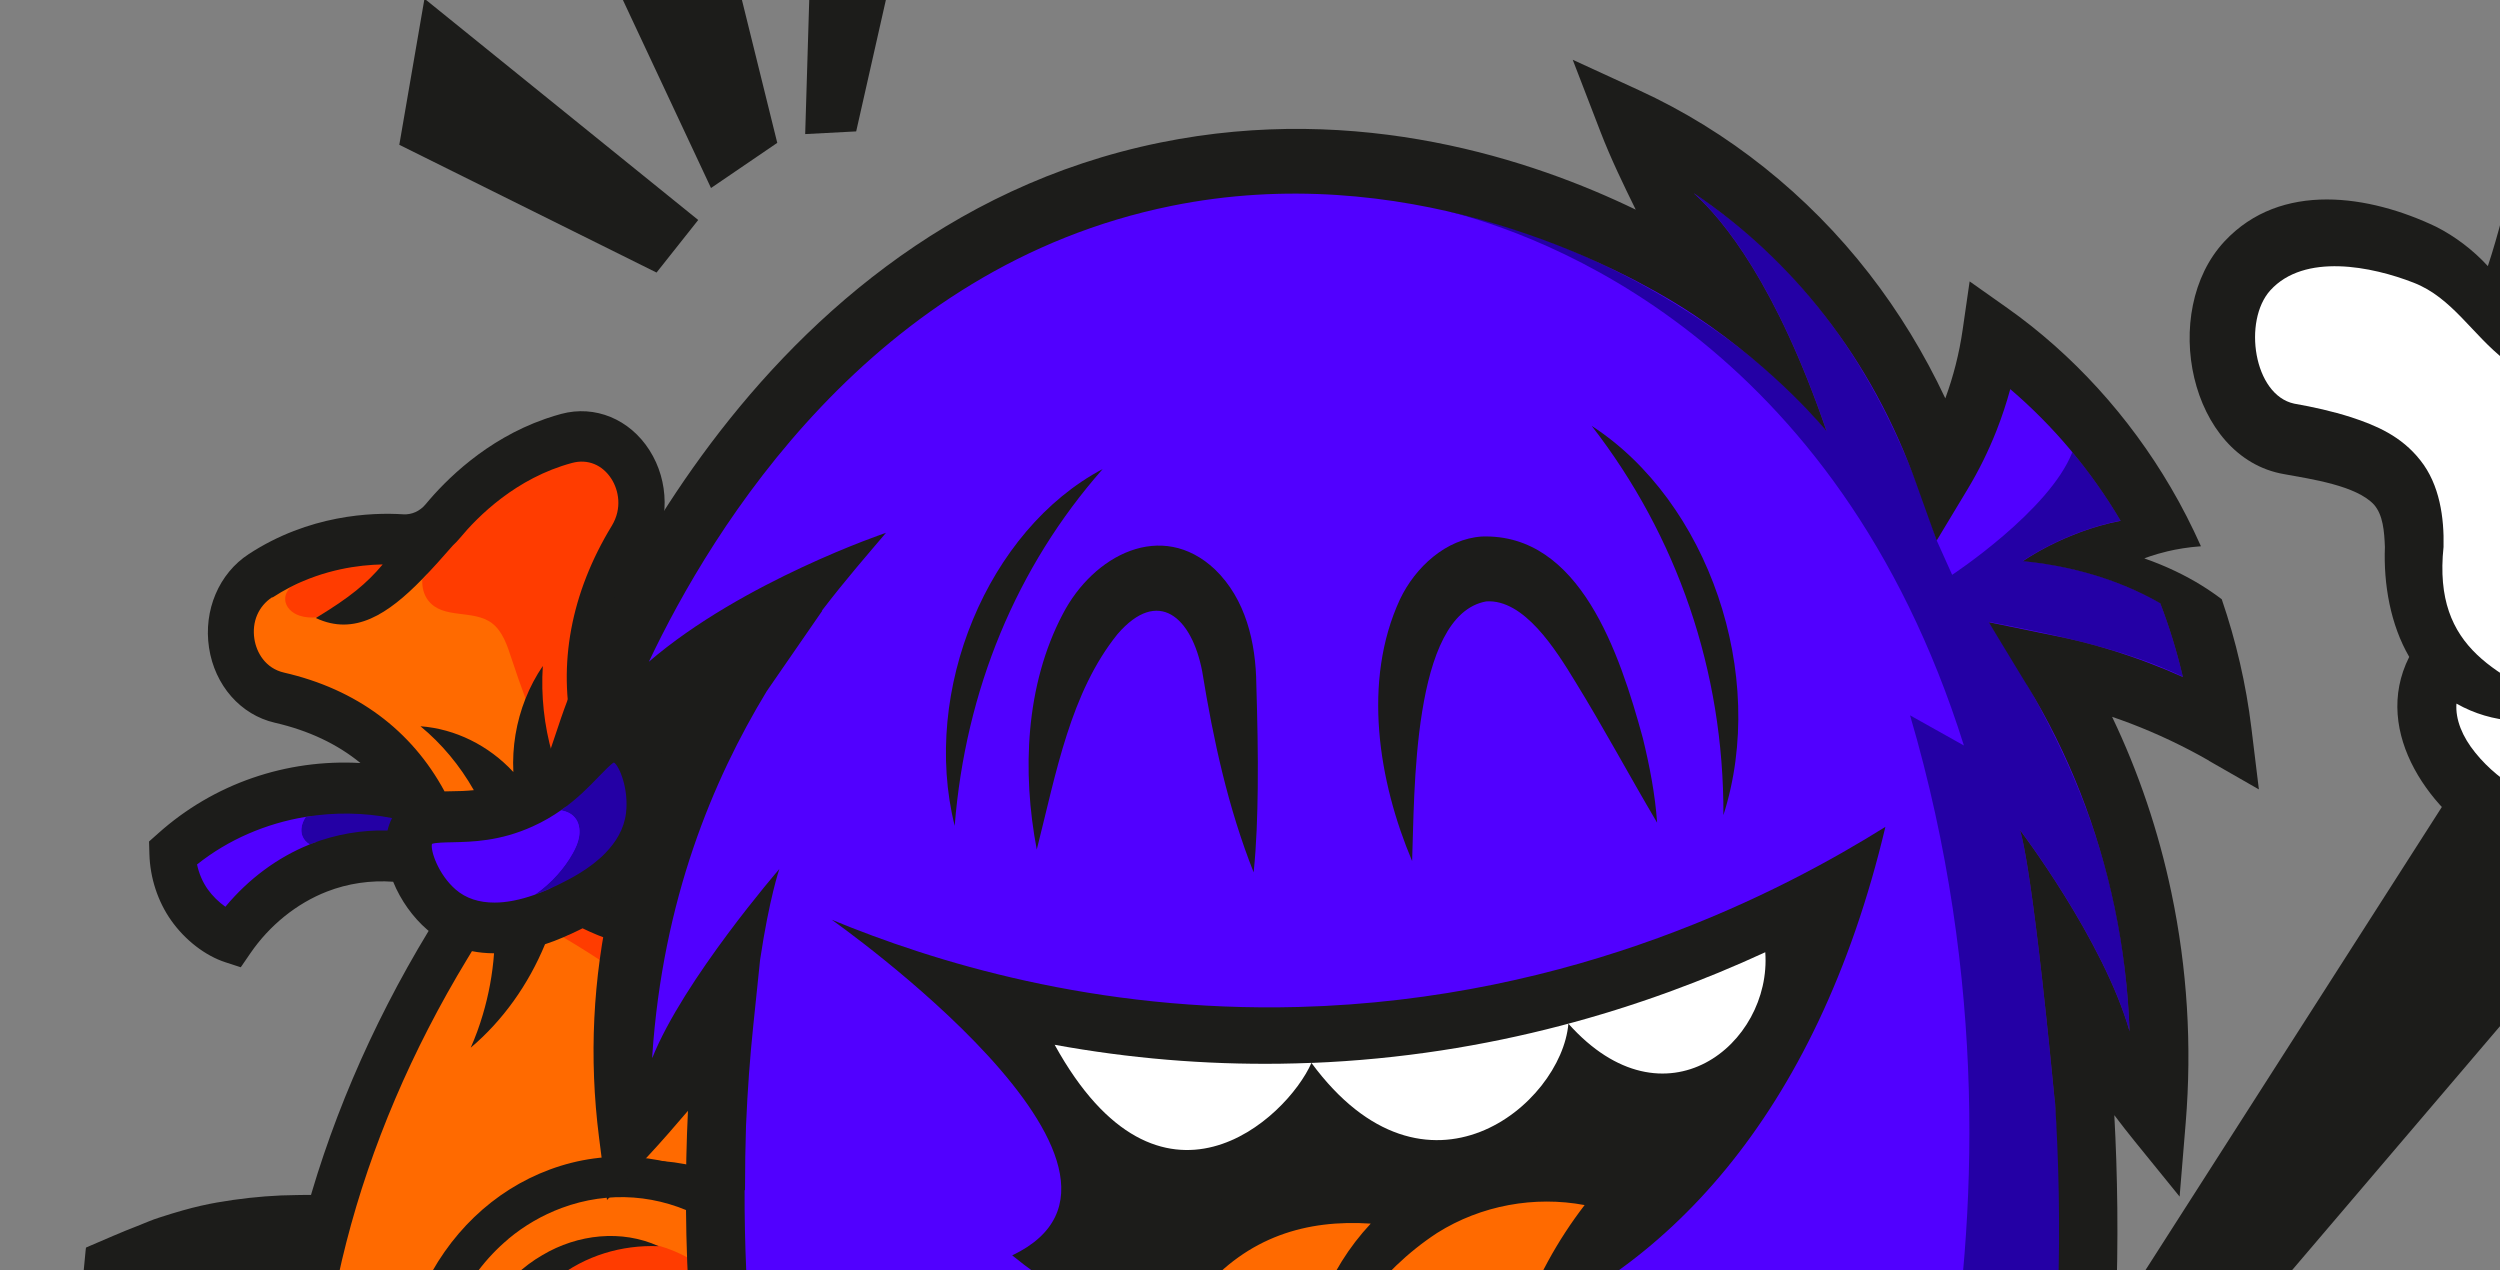 <?xml version="1.0" encoding="utf-8"?>
<svg xmlns="http://www.w3.org/2000/svg" fill="none" height="100%" overflow="visible" preserveAspectRatio="none" style="display: block;" viewBox="0 0 374 190" width="100%">
<rect x="0" y="0" width="374" height="190" fill="#808080" stroke="none"/>
<g clip-path="url(#clip0_0_2242)" id="Frame">
<g id="a">
<g id="b">
<g id="Group">
<path d="M287.031 437.29C280.577 437.981 274.21 437.702 268.106 436.464C257.795 434.343 249.575 428.343 246.121 420.414C243.2 413.704 243.707 405.957 247.599 398C253.545 386.97 265.517 378.647 278.836 376.296C278.906 376.286 278.959 376.238 278.985 376.171C279.011 376.104 279.011 376.027 278.976 375.96C274.884 368.453 278.557 362.991 279.772 361.503C281.932 358.863 285.282 356.943 289.444 355.955C289.523 355.935 289.584 355.868 289.602 355.782C290.511 350.32 293.038 345.242 296.703 341.46C300.21 337.745 305.369 335.46 312.479 334.491C312.741 334.452 313.004 334.423 313.266 334.395C320.586 333.607 327.608 335.172 333.039 338.781C334.543 339.713 336.021 341.095 336.887 342.391C341.871 349.955 343.481 359.65 344.39 368.127C345.527 381.153 344.119 392.864 340.21 402.934C337.892 408.828 334.578 414.107 330.616 418.187C317.263 428.929 301.775 435.715 287.039 437.299L287.031 437.29Z" fill="#5100FF" id="Vector"/>
<path d="M280.795 362.684C288.439 361.82 296.309 363.5 303.096 367.445C307.792 370.181 312.243 374.452 313.249 380.183C314.01 384.503 312.68 388.938 310.914 392.893C305.562 404.873 295.855 414.434 284.416 418.974C291.508 419.905 298.513 417.093 305.186 414.328C310.573 412.101 316.047 409.816 320.604 405.938C326.996 400.495 331.063 392.259 333.214 383.697C335.366 375.134 335.768 366.168 335.987 357.289C336.057 354.323 336.083 351.232 334.902 348.554C333.547 345.501 330.809 343.466 327.976 342.093C321.706 339.05 314.412 338.637 307.888 340.941C301.364 343.245 295.662 348.256 292.182 354.736" fill="#2400A5" id="Vector_2"/>
<path d="M290.249 379.051C281.915 379.78 273.196 380.644 266.156 385.597C264.783 386.567 263.462 387.719 262.684 389.293C261.906 390.867 261.774 392.931 262.728 394.381C263.803 396.032 265.85 396.435 267.686 396.656C280.218 398.153 293.091 396.982 304.993 392.432C306.646 391.798 308.317 391.078 309.576 389.754C310.835 388.429 311.596 386.356 311.01 384.551C310.617 383.351 309.698 382.429 308.658 381.863C307.617 381.297 306.463 381.047 305.326 380.836C300.42 379.943 295.409 379.78 290.468 380.337" fill="white" id="Vector_3"/>
<path d="M325.754 411.333C309.777 424.081 289.261 432.106 269.566 428.381C262.78 427.028 254.918 423.207 252.269 416.19C255.898 420.433 261.232 422.919 266.252 424.081C282.028 427.575 298.434 423.015 312.698 416.209C315.277 414.904 317.805 413.704 320.271 412.101C323.594 409.797 326.358 406.572 328.474 403.145C333.677 394.745 336.799 381.518 336.686 368.942C338.164 384.436 334.709 401.734 325.754 411.333V411.333Z" fill="#E1E1E1" id="Vector_4"/>
<path d="M333.144 338.599C326.961 334.491 319.326 333.377 312.453 334.27C306.751 335.057 300.795 336.814 296.563 341.306C292.802 345.175 290.31 350.272 289.401 355.753C285.255 356.742 281.845 358.662 279.623 361.369C278.215 363.087 274.691 368.549 278.801 376.094C265.99 378.35 253.729 386.212 247.424 397.913C237.769 417.669 250.135 432.999 268.08 436.694C290.223 441.196 313.047 432.595 330.765 418.35C334.963 414.03 338.19 408.674 340.411 403.03C344.705 391.971 345.632 379.886 344.609 368.107C343.647 359.218 342.02 349.792 337.062 342.266C336.126 340.874 334.596 339.492 333.153 338.599H333.144ZM264.87 392.154C265.203 391.405 265.684 390.656 266.243 389.917C276.703 387.364 287.896 387.939 298.093 391.558C286.042 395.955 270.03 396.771 264.8 392.998C264.687 392.854 264.757 393.027 264.704 392.998C264.66 392.97 264.678 392.624 264.879 392.154H264.87ZM276.178 383.985C278.145 383.322 280.131 382.785 282.133 382.343C291.185 381.23 300.568 382.247 308.99 385.348C307.529 386.74 305.684 388.007 303.576 389.13L303.62 389.015C295.015 385.165 285.526 383.476 276.169 383.975L276.178 383.985ZM258.373 394.851C258.845 396.992 260.209 398.931 262.579 400.265C271.665 404.978 286.095 402.617 295.513 399.775C304.757 396.761 318.574 390.311 317.394 377.371L317.315 376.276L316.528 375.576C311.867 371.611 306.611 368.693 300.822 367.253C299.361 366.907 297.805 366.619 296.3 366.562C292.444 366.264 287.765 368.818 287.87 373.829C287.87 374.414 287.923 374.961 288.01 375.48C287.512 375.46 287.004 375.441 286.506 375.441C284.11 372.696 282.072 369.048 284.451 366.139C289.007 360.572 303.76 357.337 319.493 371.649L322.816 374.673L324.539 370.325C329.069 358.854 325.597 352.163 323.122 349.197C317.77 342.775 311.377 343.696 304.626 346.163C302.431 346.97 300.577 348.093 299.081 349.465C299.729 348.544 300.446 347.709 301.233 346.96C304.503 343.715 308.981 342.765 313.222 342.247C319.248 341.69 325.291 342.727 330.135 346.48C330.389 346.73 330.616 347.008 330.835 347.286C331.727 352.412 331.771 357.606 331.675 362.837C331.185 377.697 328.5 398.23 315.863 406.255C303.576 413.099 289.846 417.956 276.029 417.966C267.651 417.86 255.373 415.71 253.738 404.997C253.607 403.836 253.615 402.607 253.755 401.369C254.953 398.988 256.536 396.819 258.373 394.861V394.851ZM325.754 411.343C309.777 424.09 289.261 432.115 269.566 428.391C262.78 427.037 254.918 423.217 252.269 416.2C255.898 420.443 261.232 422.929 266.252 424.09C282.028 427.585 298.434 423.025 312.698 416.219C315.277 414.914 317.805 413.714 320.271 412.111C323.594 409.807 326.358 406.581 328.474 403.154C333.677 394.755 336.799 381.527 336.686 368.952C338.164 384.445 334.709 401.743 325.754 411.343V411.343Z" fill="#1C1C1A" id="Vector_5"/>
</g>
<path d="M256.055 315.945L260.209 323.653L264.809 331.899L267.091 336.036L268.228 338.109L268.508 338.628L268.683 338.897L269.015 339.405C269.453 340.068 269.872 340.682 270.266 341.239C270.292 341.344 270.432 341.277 270.519 341.287H270.808L271.376 341.258C271.744 341.239 272.102 341.239 272.461 341.152L273.484 340.941C273.554 340.874 274.035 340.941 274.376 340.951L275.469 341.018L279.85 341.316C291.534 342.151 303.191 343.197 314.769 344.819C316.606 345.117 318.451 345.405 320.287 345.731C325.937 352.086 325.701 356.646 323.969 360.265C322.246 363.816 319.028 366.331 319.028 366.331C316.684 366.063 314.341 365.755 312.006 365.439C300.436 363.749 288.928 361.58 277.445 359.238L273.143 358.345L270.729 357.846L267.004 357.126C265.762 356.905 264.573 356.607 263.383 356.319L261.608 355.897L260.725 355.686L260.288 355.58C260.218 355.551 260.13 355.571 260.078 355.503L259.99 355.263L257.104 347.728L256.396 345.875L256.046 344.963L255.845 344.407L255.049 342.16L253.475 337.668L250.388 328.645L247.844 321.253C247.844 321.253 248.255 319.698 249.479 318.268C250.703 316.828 252.723 315.522 256.064 315.925L256.055 315.945Z" fill="#1C1C1A" id="Vector_6"/>
</g>
</g>
<g id="c">
<g id="d">
<g id="Group_2">
<path d="M195.627 322.021C196.003 324.93 196.431 327.857 196.868 330.776C200.62 347.949 205.133 364.853 210.336 381.258C210.826 383.178 211.29 385.108 211.797 387.027C207.52 394.918 201.74 396.742 196.991 396.387C192.242 396.051 188.534 393.565 188.534 393.565C188.184 390.925 187.913 388.285 187.616 385.645C186.374 367.56 185.963 349.59 186.33 331.649C186.278 328.981 186.252 326.302 186.252 323.615C186.252 323.615 187.117 322.309 188.735 321.474C190.344 320.61 192.688 320.312 195.609 322.031L195.627 322.021Z" fill="#1C1C1A" id="Vector_7"/>
<g id="Group_3">
<path d="M135.005 449.461C127.362 449.461 120.217 448.338 113.754 446.121C105.385 443.251 98.765 436.809 96.019 428.88C93.632 421.969 94.34 414.51 97.995 407.858L98.074 407.714C105.647 394.093 124.651 383.082 145.368 380.308C145.438 380.308 145.508 380.25 145.534 380.174C145.569 380.097 145.56 380.01 145.525 379.943C143.654 376.574 143.129 373.291 143.969 370.19C145.307 365.227 150.02 361.714 156.912 360.553C158.564 360.274 160.313 360.13 162.106 360.13C173.335 360.13 189.059 365.794 199.509 381.7C199.544 381.757 199.605 381.796 199.667 381.796C200.83 381.911 202.579 382.045 204.293 382.045C205.255 382.045 206.086 382.007 206.768 381.921C206.986 381.892 207.214 381.882 207.432 381.882C209.54 381.882 211.473 383.149 212.478 385.175C213.222 386.672 215.049 390.733 216.029 395.993C216.72 399.699 216.798 403.471 216.274 407.224L216.125 408.271L215.487 409.058C206.523 420.222 186.89 439.977 156.186 446.918C148.761 448.597 141.625 449.442 134.979 449.452L135.005 449.461Z" fill="#5100FF" id="Vector_8"/>
<path d="M158.931 380.183C164.703 379.674 170.746 379.953 175.914 382.823C181.082 385.684 185.157 391.645 184.703 397.99C184.44 401.724 182.665 405.18 180.33 407.916C177.995 410.651 175.127 412.754 172.25 414.75C160.173 423.14 146.907 430.416 132.644 431.463C154.515 432.653 176.684 425.636 194.62 411.832C199.237 408.28 203.566 404.306 207.886 400.332C210.387 398.038 213.142 394.976 212.468 391.482C212.092 389.542 210.684 388.007 209.101 387.037C207.518 386.068 205.761 385.54 204.073 384.82C199.071 382.689 194.821 378.916 190.431 375.528C185.262 371.544 179.718 368.002 173.666 365.995C170.614 364.987 167.361 364.373 164.231 365.055C161.1 365.727 158.1 367.877 156.885 371.112C155.66 374.347 156.675 378.619 159.5 380.25" fill="#2400A5" id="Vector_9"/>
<path d="M150.318 367.301C156.369 365.535 163.007 365.88 168.665 368.827C174.323 371.774 178.88 377.428 180.331 384.109C177.594 382.381 174.393 381.661 171.228 381.681C168.071 381.69 164.94 382.41 161.914 383.389C159.037 384.32 155.897 385.492 153.142 384.205C151.411 383.399 150.117 381.69 149.391 379.78C148.665 377.87 148.464 375.768 148.464 373.704" fill="#5100FF" id="Vector_10"/>
<path d="M160.996 384.388C147.764 385.76 134.104 387.277 122.499 394.39C120.768 395.446 119.054 396.675 117.934 398.46C116.815 400.246 116.404 402.722 117.392 404.604C118.608 406.908 121.327 407.522 123.724 407.925C134.568 409.711 145.867 411.458 156.317 407.829C164.887 404.853 172.093 398.518 178.967 392.163C179.649 391.539 180.384 390.781 180.41 389.811C180.445 388.381 179.011 387.527 177.787 387.047C170.449 384.196 162.631 382.842 154.857 383.082" fill="white" id="Vector_11"/>
<path d="M209.724 405.017C201.013 415.605 182.841 433.315 154.848 439.651C140.165 442.972 126.653 442.751 115.774 439.027C110.79 437.318 106.653 434.045 104.117 429.927C110.396 434.112 118.407 435.6 125.412 436.435C156.536 439.881 188.088 426.135 209.837 401.82C209.864 402.885 209.837 403.951 209.724 405.017V405.017Z" fill="#E1E1E1" id="Vector_12"/>
<path d="M212.679 385.069C211.516 382.708 209.19 381.383 206.75 381.69C204.678 381.949 201.669 381.767 199.693 381.575C188.132 363.989 169.566 358.191 156.877 360.322C149.898 361.493 145.123 365.064 143.759 370.123C143.103 372.542 143.059 375.959 145.342 380.068C124.834 382.813 105.577 393.757 97.89 407.589L97.812 407.733C94.112 414.453 93.404 421.988 95.818 428.967C98.581 436.963 105.263 443.462 113.684 446.351C120.199 448.588 127.327 449.701 135.005 449.701C141.686 449.701 148.779 448.857 156.256 447.167C187.021 440.208 206.689 420.414 215.67 409.231L216.344 408.386L216.501 407.272C217.035 403.49 216.947 399.689 216.256 395.955C215.268 390.656 213.432 386.576 212.688 385.069H212.679ZM127.86 392.653V392.681C127.86 392.681 127.799 392.681 127.764 392.681C127.799 392.672 127.825 392.653 127.86 392.643V392.653ZM120.051 400.793C120.252 399.871 120.645 399.027 121.135 398.22C132.652 396.3 144.765 397.884 155.565 402.694C148.455 404.757 141.057 405.698 133.851 405.612C130.51 405.506 127.16 405.026 124.275 404.076C122.508 403.413 120.986 402.78 120.164 401.503C120.077 401.34 120.016 401.196 120.051 400.793V400.793ZM161.844 400.543C152.25 395.312 141.415 392.605 130.632 392.624C143.155 390.272 156.78 392.067 168.368 397.51C166.251 398.643 164.074 399.66 161.844 400.543ZM173.16 394.649C165.989 390.781 157.952 388.304 149.74 387.325C150.694 387.248 151.656 387.181 152.609 387.143L160.567 386.826C166.557 387.047 172.495 388.122 178.04 390.57C178.162 390.627 178.285 390.685 178.407 390.742C176.728 392.153 174.979 393.459 173.16 394.659V394.649ZM103.793 411.726L103.881 411.573C105.962 407.82 109.172 404.287 113.151 401.129C112.967 405.401 115.634 409.461 122.01 411.794C141.835 417.956 171.07 408.933 185.001 392.221L187.301 389.782L187.004 389.562C176.466 373.08 155.294 372.101 154.734 380.356C151.551 377.227 149.95 374.212 150.466 372.302C151 370.305 153.938 368.587 157.935 367.915C159.107 367.714 160.418 367.608 161.835 367.608C171.402 367.608 185.744 372.494 194.831 387.344L195.723 388.803L197.305 389.015C197.542 389.043 202.78 389.744 206.846 389.389C207.546 390.925 208.167 392.691 208.674 394.467C201.923 401.782 194.376 408.213 186.19 413.445C168.21 425.05 146.89 430.541 126.111 428.314C118.573 427.335 106.155 425.386 101.546 418.379C101.843 416.123 102.587 413.886 103.785 411.707L103.793 411.726ZM209.724 405.017C201.013 415.605 182.841 433.315 154.848 439.651C140.165 442.972 126.653 442.751 115.774 439.027C110.79 437.318 106.653 434.045 104.117 429.927C110.396 434.112 118.407 435.6 125.411 436.435C156.535 439.881 188.088 426.135 209.837 401.82C209.863 402.885 209.837 403.951 209.724 405.017V405.017Z" fill="#1C1C1A" id="Vector_13"/>
</g>
</g>
</g>
</g>
<g id="e">
<g id="f">
<g id="Group_4">
<path d="M303.402 217.523L309.226 208.346L373.687 107.621L377.692 101.314C398.707 97.609 401.846 120.877 401.846 120.877L395.786 127.952L319.344 217.648L313.188 224.838C313.188 224.838 306.052 226.201 303.402 217.523V217.523Z" fill="#1C1C1A" id="Vector_14"/>
<g id="Group_5">
<path d="M397.561 131.849C389.323 132.55 379.537 130.458 373.197 126.647C366.726 123.162 361.382 116.826 359.572 110.51C358.356 106.258 358.706 102.178 360.621 98.396C360.656 98.319 360.656 98.223 360.621 98.146C358.05 93.74 356.774 87.961 357.01 81.856C356.905 79.322 356.704 76.932 355.322 75.338C352.856 72.67 347.101 71.643 342.895 70.894L341.706 70.683C335.689 69.636 330.862 64.779 328.798 57.685C326.515 49.833 328.142 41.434 332.934 36.279C336.301 32.669 340.665 30.615 345.903 30.164C351.456 29.694 358.007 31.095 364.356 34.129C367.207 35.578 369.865 37.594 372.034 39.974C372.078 40.023 372.139 40.051 372.209 40.042C372.218 40.042 372.226 40.042 372.235 40.042C372.305 40.023 372.366 39.965 372.392 39.888C375.322 31.009 377.08 21.486 378.768 12.28L379.24 9.727C379.476 8.566 379.703 7.375 379.939 6.166C381.828 -3.558 383.962 -14.578 390.661 -21.701C393.459 -24.59 397.097 -26.424 400.666 -26.721C401.461 -26.789 402.257 -26.779 403.018 -26.693C412.209 -24.734 416.844 -18.36 419.109 -13.359C422.8 -5.209 422.922 5.551 419.406 13.423C418.278 16.591 416.844 19.806 414.911 23.56C414.876 23.637 414.876 23.723 414.911 23.8C414.955 23.877 415.025 23.915 415.104 23.915C417.045 23.857 418.917 24.155 420.666 24.798C427.671 27.188 432.891 33.591 434.99 42.355C435.008 42.422 435.043 42.47 435.095 42.509C440.395 45.6 444.444 51.676 445.948 58.741C447.557 66.315 446.175 73.937 442.056 80.215C439.433 84.064 433.923 90.62 426.534 91.254H426.438C426.341 91.273 426.263 91.34 426.245 91.446C425.677 94.095 424.793 96.639 423.622 99.01C421.733 102.984 418.917 106.354 415.454 108.763C415.366 108.821 415.331 108.945 415.366 109.061C416.494 112.065 416.713 115.387 415.987 118.67C414.019 126.32 407.469 131.005 397.561 131.849Z" fill="white" id="Vector_15"/>
<path d="M377.526 121.818C382.012 122.145 386.63 122.461 390.889 120.877C395.148 119.294 398.987 115.31 399.258 110.385L396.223 111.086C399.905 105.96 401.934 99.433 401.89 92.905C401.847 86.377 399.721 79.888 395.97 74.82C393.976 72.123 392.577 69.041 390.425 66.478C394.518 64.481 397.124 59.557 398.392 55.017C399.686 50.39 399.931 45.513 400.342 40.694C401.261 29.943 403.071 19.269 405.992 8.959C407.067 5.167 408.301 1.385 408.782 -2.55C409.341 -7.091 408.808 -12.178 405.957 -15.749C410.329 -15.577 414.169 -11.929 415.822 -7.484C417.474 -3.04 417.229 2.019 416.101 6.655C414.973 11.292 413.006 15.621 411.248 20.008C410.417 22.081 409.63 24.5 410.548 26.526C411.423 28.455 413.53 29.281 415.48 29.54C417.431 29.799 419.46 29.684 421.279 30.5C425.765 32.525 426.744 38.89 429.525 43.248C432.971 48.652 439.539 51.234 442.136 57.186C443.649 60.651 443.526 64.76 442.503 68.436C441.48 72.113 439.644 75.434 437.772 78.679C435.831 82.039 433.784 85.427 430.942 87.904C428.1 90.371 424.278 91.811 420.78 90.736C421.812 93.855 419.871 97.196 417.675 99.481C415.48 101.765 412.822 103.81 411.825 106.939C410.968 109.646 411.536 112.622 411.195 115.463C410.303 122.893 403.167 127.866 396.346 128.23C389.525 128.605 382.992 125.523 376.739 122.509" fill="#E1E1E1" id="Vector_16"/>
<path d="M398.287 90.688C398.454 93.951 398.165 97.359 397.798 101.208C409.744 88.854 401.663 68.052 386.752 64.242C392.218 72.574 397.938 80.186 398.296 90.697L398.287 90.688Z" fill="#1C1C1A" id="Vector_17"/>
<path d="M390.504 -21.874C382.922 -13.81 381.164 -0.88 379.021 9.679C377.15 19.768 375.375 30.135 372.183 39.811C369.97 37.392 367.259 35.348 364.434 33.917C354.561 29.204 341.251 27.025 332.777 36.116C323.008 46.608 327.547 68.475 341.662 70.923C345.737 71.671 352.506 72.631 355.156 75.501C356.502 77.057 356.686 79.447 356.782 81.837C356.564 87.385 357.613 93.452 360.42 98.271C354.657 109.685 363.988 121.953 373.083 126.848C384.697 133.836 411.588 136.582 416.188 118.718C416.923 115.387 416.704 111.998 415.559 108.965C418.943 106.613 421.829 103.282 423.796 99.125C425.003 96.687 425.878 94.115 426.438 91.504C432.944 90.995 438.418 85.926 442.214 80.359C451.099 66.824 446.132 48.7 435.183 42.297C433.259 34.244 428.335 27.179 420.718 24.568C418.864 23.886 416.967 23.617 415.078 23.675C416.722 20.497 418.287 17.166 419.581 13.519C425.546 0.185 421.689 -22.968 403.018 -26.933C398.479 -27.461 393.739 -25.234 390.486 -21.874H390.504ZM434.982 75.05C432.148 80.061 426 86.003 420.823 81.981C419.66 81.002 418.803 79.812 418.2 78.487C418.628 78.42 419.048 78.333 419.476 78.199C427.277 75.847 431.825 67.87 434.509 60.171C434.903 59.029 435.218 57.848 435.471 56.639C438.322 62.206 438.112 69.588 434.99 75.041L434.982 75.05ZM407.426 -12.851C418.462 -1.159 409.874 13.48 405.405 26.852C405.143 27.63 404.898 28.407 404.671 29.175C404.172 30.817 403.691 32.545 403.289 34.33C403.132 35.031 402.992 35.741 402.869 36.461C402.843 36.605 402.817 36.749 402.791 36.893C402.021 41.549 402.021 46.368 403.892 50.562C404.076 47.51 404.758 44.736 405.729 42.096C406.542 39.879 407.565 37.757 408.659 35.645C412.874 33.111 417.754 32.765 421.689 36.797C422.686 37.776 423.517 38.899 424.225 40.099C425.895 42.941 426.761 46.3 426.927 49.756C427.137 54.268 426.149 58.933 424.155 62.802C422.607 65.931 420.377 69.137 417.491 70.337C417.456 70.347 417.421 70.356 417.386 70.366C416.031 70.884 414.745 70.798 413.573 70.318C410.714 69.128 408.562 65.528 407.985 62.12C407.198 58.136 407.924 53.557 409.778 49.238C408.116 50.783 406.673 52.703 405.607 54.949C403.359 59.634 403.07 65.537 405.274 70.491C406.603 73.783 409.297 76.442 412.428 77.748C412.778 82.115 414.815 86.425 418.068 89.037C416.372 94.086 414.317 98.799 410.687 102.543C405.851 107.611 399.083 109.502 392.191 109.857C397.01 112.824 402.388 113.592 407.443 112.516C408.256 114.619 407.95 117.354 406.324 118.938C401.391 123.728 391.982 122.855 385.694 121.665C379.974 120.369 374.124 117.354 370.311 112.612C368.378 110.241 367.311 107.65 367.486 105.259C372.917 108.341 379.179 108.581 384.915 106.574C374.063 100.92 363.91 97.417 365.554 81.818C365.659 77.479 364.985 72.497 362.082 68.859C359.24 65.24 355.497 63.656 351.736 62.418C348.859 61.506 346.096 60.891 343.201 60.383C337.132 59.077 335.523 47.98 339.642 43.43C344.749 37.815 354.815 39.84 361.094 42.297C366.813 44.515 369.839 50.035 374.745 53.865C377.727 56.255 382.126 56.639 385.257 54.594C382.633 53.634 380.508 52.444 378.978 50.236C378.794 49.977 378.619 49.708 378.453 49.42C378.444 49.401 378.435 49.382 378.418 49.363C382.668 40.8 385.178 31.585 387.285 22.245C388.72 15.563 389.97 8.796 391.439 2.23C393.188 -6.025 398.016 -22.354 407.443 -12.851H407.426Z" fill="#1C1C1A" id="Vector_18"/>
</g>
</g>
</g>
</g>
<g id="g">
<g id="h">
<path d="M93.325 201.579C90.824 200.715 88.261 199.956 85.699 199.265C74.96 196.011 63.88 194.043 53.08 194.12C47.693 194.178 42.367 194.734 37.321 195.992L35.441 196.491C34.82 196.654 34.208 196.885 33.595 197.067C32.109 197.509 31.803 197.739 31.129 198.027C30.57 198.315 30.123 198.574 29.669 198.872L29.022 199.313C29.022 199.313 28.89 199.361 28.89 199.438V199.678L28.925 200.148C28.943 200.772 29.022 201.367 29.109 201.924C29.144 202.193 29.197 202.491 29.258 202.721L29.345 202.99C29.345 202.99 29.354 203.019 29.371 203.076L29.406 203.316L29.468 203.787C29.992 206.302 30.552 208.788 31.497 211.197C33.228 216.045 35.904 220.614 39.017 224.895C45.366 233.429 53.735 240.744 62.725 246.763C64.212 247.675 65.708 248.548 67.212 249.364C68.174 253.645 68.121 257.226 67.395 260.259C66.669 263.283 65.332 265.798 63.609 267.641C61.921 269.503 59.971 270.751 58.458 271.519C56.936 272.287 55.843 272.585 55.843 272.585C53.683 270.962 51.61 269.292 49.573 267.564C44.509 263.437 39.708 258.944 35.178 253.991C32.922 251.514 30.736 248.932 28.663 246.187C26.564 243.48 24.623 240.571 22.769 237.566C19.14 231.49 15.974 224.819 14.041 217.456C13.001 213.818 12.423 209.968 12.021 206.129L11.802 202.241C11.759 201.492 11.785 200.83 11.794 200.129L11.916 198.075L12.17 193.986C12.257 192.623 12.423 191.269 12.537 189.916L12.729 187.909L12.826 186.911C12.826 186.825 12.843 186.738 12.861 186.671C12.887 186.604 12.992 186.594 13.053 186.556L13.49 186.364L16.98 184.866C18.134 184.358 19.297 183.906 20.46 183.446C21.614 183.004 22.769 182.466 23.914 182.121C29.074 180.451 31.523 180.009 34.872 179.51C38.064 179.059 41.256 178.8 44.404 178.78C47.561 178.704 50.683 178.886 53.77 179.145C66.136 180.307 77.872 183.686 89.101 188.312C91.436 189.34 93.736 190.443 96.044 191.634C96.044 191.634 96.788 193.074 96.788 195.051C96.823 197.048 95.957 199.438 93.316 201.598L93.325 201.579Z" fill="#1C1C1A" id="Vector_19"/>
<g id="i">
<g id="Group_6">
<g id="Group_7">
<path d="M160.357 254.192C157.733 256.381 154.804 258.599 151.507 260.883C136.596 271.26 122.779 277.432 109.268 279.784C102.753 280.917 96.264 281.099 89.985 280.322C80.286 279.131 72.555 276.482 67.65 272.662C64.388 270.118 60.881 265.99 57.759 261.037C52.258 252.273 48.821 241.32 47.536 228.495L48.9 228.255C50.728 237.874 54.007 246.177 58.659 252.954C70.929 270.828 94.864 271.433 111.165 262.928C123.732 256.372 133.457 244.084 136.57 230.876C139.832 217.014 136.596 200.427 127.458 184.166C117.908 167.175 102.455 151.806 83.942 140.892L82.621 140.114L84.02 139.519C84.755 139.202 85.498 138.866 86.207 138.511L87.125 138.051L87.413 138.194C92.381 140.642 97.777 141.823 103.164 141.679C99.753 139.913 96.552 137.542 93.771 134.72L93.185 134.124L93.797 133.577C94.856 132.617 95.8 131.581 96.596 130.515L96.858 130.16L97.269 130.256C115.144 134.345 140.68 143.877 160.759 166.032C177.699 184.713 191.026 215.555 172.871 240.984C169.583 245.591 165.56 249.854 160.357 254.202V254.192ZM51.182 241.56C52.949 248.567 55.529 254.788 58.904 260.163C61.921 264.972 65.314 268.975 68.454 271.414C73.168 275.09 80.671 277.644 90.142 278.805C96.299 279.563 102.665 279.381 109.058 278.277C122.377 275.964 136.028 269.859 150.772 259.597C160.462 252.858 166.942 246.82 171.796 240.033C189.4 215.392 176.334 185.337 159.797 167.088C140.103 145.365 115.083 135.919 97.409 131.821C96.78 132.627 96.071 133.424 95.302 134.172C98.564 137.34 102.385 139.874 106.391 141.516L109.145 142.639L106.224 142.975C99.753 143.724 93.159 142.591 87.16 139.711L86.801 139.894C86.513 140.038 86.216 140.182 85.909 140.326C104.064 151.307 119.211 166.541 128.664 183.369C137.996 199.985 141.284 216.986 137.943 231.25C134.734 244.891 124.712 257.562 111.795 264.301C95.004 273.065 70.299 272.383 57.601 253.866C55.074 250.19 52.94 246.071 51.217 241.56H51.2H51.182Z" fill="#FF3C00" id="Vector_20"/>
<path d="M82.29 114.158L81.984 113.073C80.995 109.617 80.479 105.95 80.462 102.322C80.025 103.138 79.631 103.983 79.29 104.866L78.634 106.517L78.013 104.847C77.165 102.562 76.5 100.652 75.914 98.847C75.293 96.937 74.637 94.95 73.238 93.874C72.101 93.011 70.606 92.828 69.023 92.627C66.985 92.367 64.877 92.118 63.504 90.284C62.77 89.315 62.42 88.048 62.49 86.646L62.508 86.339L62.709 86.128C64.125 84.678 65.56 83.075 67.274 81.117L67.326 81.069C67.711 80.704 68.035 80.368 68.306 80.032C71.043 76.73 76.894 70.846 85.464 68.552C88.079 67.851 90.554 68.868 92.085 71.259C93.274 73.13 93.921 76.193 92.137 79.12C86.155 88.95 84.179 99.481 86.409 109.56L86.505 109.992L86.199 110.289C85.901 110.587 85.604 110.904 85.316 111.201C84.598 111.95 83.881 112.689 83.094 113.419L82.298 114.158H82.29ZM82.08 97.157L81.914 99.721C81.66 103.627 82.027 107.669 82.989 111.48C83.444 111.028 83.89 110.577 84.354 110.097C84.555 109.896 84.747 109.685 84.948 109.473C82.771 99.097 84.843 88.307 90.956 78.257C92.356 75.953 91.857 73.572 90.93 72.103C89.741 70.241 87.817 69.454 85.77 70.001C77.567 72.199 71.935 77.853 69.311 81.021C68.997 81.395 68.647 81.779 68.218 82.173C66.898 83.69 65.359 85.427 63.837 86.992C63.837 87.683 63.985 88.556 64.545 89.296C65.568 90.649 67.309 90.86 69.154 91.1C70.833 91.311 72.582 91.523 74.008 92.617C75.774 93.961 76.526 96.274 77.191 98.319C77.628 99.672 78.118 101.074 78.686 102.658C79.264 101.439 79.928 100.277 80.663 99.212L82.071 97.167L82.08 97.157Z" fill="#FF3C00" id="Vector_21"/>
<path d="M54.069 88.662C52.416 90.044 50.439 91.398 47.807 93.001L47.676 93.078L47.527 93.097C46.434 93.212 45.472 93.116 44.589 92.828C43.408 92.435 42 91.369 41.965 89.68C41.947 88.854 42.271 88.057 42.927 87.318L43.014 87.213L43.128 87.155C48.48 84.41 53.754 83.757 57.234 83.69L58.852 83.651L57.759 84.957C56.614 86.32 55.45 87.501 54.069 88.653V88.662ZM47.265 91.59C51.121 89.238 53.491 87.443 55.547 85.283C52.337 85.513 48.122 86.31 43.854 88.47C43.522 88.873 43.355 89.257 43.364 89.641C43.382 90.467 44.23 91.11 45.008 91.369C45.682 91.59 46.425 91.667 47.273 91.59H47.265Z" fill="#FF3C00" id="Vector_22"/>
<path d="M58.502 125.015L57.96 124.995C54.173 124.899 50.334 125.562 46.845 126.925L46.276 127.155L46.005 126.983C45.332 126.57 44.86 126.023 44.606 125.36C44.177 124.256 44.387 122.98 45.192 121.751L45.358 121.492L45.647 121.444C50.045 120.714 54.462 120.781 58.799 121.636L59.77 121.828L59.236 122.836C59 123.296 58.808 123.834 58.651 124.448L58.511 125.024L58.502 125.015ZM46.407 125.475C49.879 124.122 53.692 123.431 57.461 123.46C57.514 123.287 57.575 123.114 57.636 122.951C53.849 122.308 49.984 122.288 46.145 122.884C45.874 123.364 45.612 124.093 45.865 124.765C45.97 125.034 46.145 125.264 46.407 125.466V125.475Z" fill="#2400A5" id="Vector_23"/>
<path d="M123.226 104.463L122.666 104.28C117.978 102.744 112.967 102.456 108.166 103.416L106.443 103.762L107.484 102.216C107.912 101.583 108.087 100.863 107.947 100.277C107.834 99.788 107.475 99.337 106.985 99.029L105.674 98.242L107.064 97.657C112.443 95.391 118.145 94.451 123.549 94.95L124.004 94.988L124.153 95.468C124.581 96.889 124.73 98.405 124.581 99.874C124.441 101.208 124.056 102.629 123.488 103.887L123.226 104.453V104.463ZM109.25 101.698C113.658 101.016 118.197 101.343 122.491 102.648C122.858 101.698 123.112 100.68 123.208 99.721C123.322 98.636 123.243 97.513 122.981 96.438C118.293 96.092 113.387 96.85 108.691 98.645C108.979 99.02 109.189 99.461 109.294 99.912C109.425 100.479 109.408 101.084 109.259 101.688L109.25 101.698Z" fill="#2400A5" id="Vector_24"/>
<path d="M89.723 129.382C87.563 131.187 85.184 132.368 83.933 132.982C82.639 133.625 81.371 134.163 80.173 134.585L75.013 136.399L79.587 133.222C80.829 132.358 81.948 131.369 82.928 130.275C83.776 129.325 84.502 128.307 85.088 127.251C85.411 126.675 85.796 125.907 85.936 125.082C86.067 124.333 85.962 123.604 85.656 123.095C85.306 122.509 84.677 122.144 83.793 122L81.966 121.693L83.522 120.609C85.945 118.909 87.694 117.086 89.102 115.627C90.143 114.542 90.982 113.687 91.516 113.39L91.839 113.208L92.163 113.399C93.326 114.091 94.787 117.998 94.332 121.751C94.061 124.036 92.959 126.186 91.07 128.144C90.641 128.586 90.186 129.008 89.723 129.392V129.382ZM83.933 131.312C85.516 130.515 88.114 129.104 90.125 127.021C91.778 125.322 92.731 123.469 92.967 121.54C93.317 118.622 92.338 115.953 91.76 115.031C91.262 115.463 90.545 116.222 90.064 116.721C88.927 117.911 87.432 119.466 85.49 120.983C86.05 121.29 86.487 121.712 86.819 122.26C87.327 123.114 87.501 124.218 87.3 125.37C87.117 126.435 86.653 127.357 86.268 128.048C85.63 129.19 84.843 130.294 83.933 131.321H83.942L83.933 131.312Z" fill="#2400A5" id="Vector_25"/>
<path d="M47.991 126.474L46.575 127.05C41.887 128.931 37.628 132.089 34.243 136.179L33.85 136.649L33.36 136.303C32.284 135.555 31.279 134.556 30.527 133.491C29.704 132.329 29.11 130.947 28.804 129.488L28.699 128.998L29.066 128.691C33.771 124.967 39.499 122.452 45.63 121.434L47.257 121.165L46.303 122.624C46.006 123.076 45.56 123.949 45.866 124.755C46.006 125.111 46.268 125.399 46.671 125.639L47.991 126.445V126.474ZM37.637 130.707C39.893 128.826 42.368 127.27 44.983 126.099C44.825 125.879 44.685 125.639 44.589 125.379C44.327 124.698 44.301 123.959 44.511 123.21C39.263 124.276 34.375 126.483 30.264 129.651C30.544 130.717 31.008 131.715 31.62 132.589C32.153 133.366 32.862 134.086 33.623 134.691C34.864 133.241 36.202 131.917 37.637 130.717V130.707Z" fill="#5100FF" id="Vector_26"/>
<path d="M108.429 103.378L107.878 103.483C107.764 103.503 107.633 103.522 107.519 103.551C103.636 104.434 99.806 106.219 96.448 108.705L96.037 109.013L95.643 108.686C95.18 108.302 94.734 108.005 94.287 107.794L93.326 107.333L94.104 106.546C97.829 102.763 102.316 99.701 107.082 97.695L107.379 97.57L107.659 97.733C108.499 98.242 109.094 99.039 109.303 99.932C109.548 100.959 109.295 102.14 108.604 103.147L108.438 103.387L108.429 103.378ZM96.08 107.15C99.491 104.703 103.348 102.936 107.248 102.063C107.379 102.034 107.511 102.005 107.642 101.986C107.957 101.42 108.079 100.796 107.957 100.296C107.86 99.893 107.607 99.519 107.248 99.24C103.077 101.045 99.132 103.695 95.766 106.93C95.87 107.006 95.975 107.074 96.089 107.16L96.08 107.15Z" fill="#5100FF" id="Vector_27"/>
<path d="M81.782 133.395C81.319 133.779 80.829 134.153 80.331 134.508L80.173 134.595C77.943 135.372 75.871 135.785 74.016 135.795C71.498 135.804 69.39 135.104 67.755 133.692C65.017 131.341 63.574 127.424 63.977 126.042L64.082 125.667L64.423 125.543C65 125.341 66.172 125.293 67.632 125.264C70.597 125.207 74.637 125.12 79.43 122.951C80.882 122.298 82.22 121.53 83.523 120.609L83.741 120.455L83.995 120.503C85.289 120.714 86.234 121.309 86.802 122.269C87.309 123.124 87.484 124.228 87.283 125.379C87.1 126.445 86.636 127.366 86.251 128.058C85.613 129.21 84.817 130.323 83.899 131.35C83.252 132.08 82.534 132.771 81.765 133.414H81.774L81.782 133.395ZM79.666 133.164C80.882 132.31 81.984 131.341 82.928 130.265C83.776 129.315 84.502 128.298 85.088 127.242C85.412 126.666 85.796 125.898 85.936 125.072C86.068 124.324 85.963 123.594 85.657 123.085C85.342 122.557 84.791 122.202 84.039 122.029C82.727 122.922 81.389 123.69 79.955 124.333C74.935 126.618 70.728 126.704 67.659 126.762C66.976 126.781 65.944 126.8 65.306 126.877C65.481 127.962 66.478 130.659 68.603 132.483C69.985 133.673 71.804 134.278 74.008 134.259C75.704 134.249 77.602 133.884 79.666 133.164V133.164Z" fill="#5100FF" id="Vector_28"/>
<path d="M120.785 258.272C117.995 260.595 114.97 262.63 111.769 264.31C94.978 273.074 70.273 272.393 57.575 253.876C52.8 246.916 49.433 238.402 47.571 228.572L47.536 228.294C44.86 200.888 52.608 170.592 69.355 142.994L70.29 141.458L70.737 141.545C71.751 141.746 72.818 141.842 73.92 141.852H74.672L74.611 142.677C74.374 145.836 73.797 148.984 72.897 152.017C72.687 152.728 72.459 153.419 72.223 154.091C75.879 150.443 78.861 145.941 80.916 140.95L81.047 140.633L81.353 140.537C82.245 140.239 83.163 139.894 84.055 139.51L84.353 139.385L84.633 139.548C103.365 150.587 119.001 166.148 128.682 183.359C138.013 199.976 141.301 216.976 137.961 231.241C135.547 241.502 129.285 251.207 120.829 258.253H120.811L120.785 258.272ZM111.174 262.937C123.741 256.381 133.466 244.094 136.579 230.885C139.841 217.024 136.605 200.436 127.466 184.175C117.969 167.271 102.621 151.969 84.23 141.065C83.496 141.372 82.761 141.65 82.026 141.9C79.473 147.967 75.608 153.304 70.833 157.345L68.507 159.313L69.792 156.414C70.457 154.907 71.051 153.275 71.567 151.547C72.363 148.879 72.897 146.124 73.15 143.359C72.389 143.33 71.646 143.244 70.929 143.129L70.492 143.839C53.92 171.139 46.259 201.07 48.9 228.13L48.926 228.342C50.745 237.874 54.025 246.187 58.677 252.964C70.946 270.838 94.882 271.442 111.183 262.937H111.174Z" fill="#FF6A00" id="Vector_29"/>
<path d="M77.611 117.46L76.334 116.078C73.343 112.852 69.408 110.625 65.254 109.781C67.676 112.104 69.775 114.801 71.506 117.844L72.101 118.89L70.982 119.005C69.714 119.14 68.507 119.159 67.527 119.178C67.213 119.178 66.88 119.188 66.565 119.197L66.163 119.217L65.953 118.823C61.117 109.857 52.975 103.839 42.402 101.41C39.254 100.69 37.758 98.012 37.417 95.756C36.98 92.876 38.1 90.246 40.408 88.739C41.274 88.172 42.192 87.645 43.146 87.155L46.556 85.408L43.933 88.365C43.539 88.806 43.355 89.219 43.364 89.632C43.382 90.457 44.23 91.1 45.008 91.359C45.717 91.6 46.504 91.667 47.413 91.571L50.745 91.225L48.935 92.31C53.115 93.596 57.217 91.705 62.7 86.099L63.942 84.822L63.854 86.685C63.819 87.405 63.916 88.432 64.554 89.286C65.577 90.64 67.317 90.851 69.163 91.091C70.842 91.302 72.591 91.513 74.016 92.607C75.783 93.951 76.535 96.265 77.2 98.309C77.785 100.095 78.441 101.986 79.281 104.251L79.395 104.549L79.281 104.847C77.943 108.225 77.331 111.892 77.514 115.492L77.619 117.46H77.611ZM60.645 107.765L62.98 107.938C67.755 108.293 72.451 110.405 76.098 113.783C76.15 110.645 76.754 107.486 77.89 104.539C77.095 102.38 76.456 100.556 75.897 98.837C75.276 96.927 74.62 94.94 73.221 93.865C72.084 93.001 70.588 92.819 69.005 92.617C66.968 92.358 64.86 92.108 63.487 90.275C63.05 89.699 62.744 89.017 62.586 88.259C58.222 92.502 53.019 96.015 46.967 93.174L46.889 93.145C46.058 93.174 45.297 93.068 44.589 92.828C43.408 92.435 42 91.369 41.965 89.68C41.965 89.622 41.965 89.564 41.965 89.507C41.668 89.689 41.388 89.862 41.099 90.044C39.306 91.216 38.423 93.27 38.764 95.506C39.027 97.273 40.198 99.356 42.665 99.932C53.474 102.408 61.852 108.542 66.915 117.671C67.108 117.671 67.3 117.671 67.492 117.652C68.139 117.642 68.892 117.623 69.687 117.575C67.72 114.379 65.306 111.595 62.508 109.291L60.636 107.755H60.645V107.765Z" fill="#FF6A00" id="Vector_30"/>
<g id="Group_8">
<path d="M111.463 263.619C122.971 257.61 133.789 245.726 137.235 231.058C143.881 202.798 123.741 163.479 84.265 140.22C83.312 140.623 82.394 140.969 81.511 141.266C79.018 147.304 75.179 152.689 70.395 156.74C71.104 155.137 71.698 153.477 72.206 151.787C73.098 148.811 73.657 145.73 73.885 142.62C72.695 142.62 71.602 142.505 70.579 142.303C70.352 142.677 70.124 143.052 69.897 143.426C53.22 170.918 45.516 200.849 48.191 228.217C48.191 228.284 48.209 228.351 48.218 228.428C49.932 237.451 53.071 246.1 58.108 253.424C70.693 271.75 94.838 272.306 111.463 263.629V263.619Z" fill="#FF6A00" id="Vector_31"/>
<path d="M66.539 118.439C66.871 118.43 67.195 118.42 67.519 118.42C68.585 118.391 69.722 118.372 70.921 118.257C68.822 114.571 66.102 111.307 62.936 108.696C68.113 109.08 73.142 111.556 76.832 115.54C76.64 111.796 77.278 108.005 78.651 104.559C77.917 102.581 77.217 100.604 76.561 98.588C75.914 96.601 75.214 94.46 73.632 93.251C70.807 91.091 66.233 92.713 64.038 89.804C63.382 88.931 63.12 87.817 63.172 86.685C58.074 91.907 53.063 95.218 47.265 92.492C47.343 92.444 47.413 92.396 47.483 92.358C46.583 92.454 45.682 92.406 44.816 92.118C43.767 91.772 42.717 90.889 42.682 89.68C42.665 88.979 42.988 88.384 43.443 87.875C42.551 88.336 41.65 88.844 40.776 89.43C38.712 90.784 37.724 93.116 38.117 95.67C38.423 97.685 39.752 100.056 42.56 100.709C53.395 103.195 61.624 109.31 66.565 118.478L66.539 118.439Z" fill="#FF6A00" id="Vector_32"/>
<path d="M97.129 130.995C96.246 132.185 95.258 133.241 94.235 134.163C97.68 137.657 101.729 140.431 106.128 142.226C99.674 142.975 93.054 141.794 87.134 138.886C86.906 139.001 86.679 139.106 86.495 139.202C85.734 139.577 85 139.913 84.274 140.22C123.75 163.479 143.89 202.798 137.243 231.058C133.798 245.726 122.98 257.61 111.471 263.619C94.847 272.297 70.701 271.75 58.117 253.415C53.089 246.091 49.949 237.442 48.227 228.418C49.495 241.109 52.888 251.946 58.327 260.605C61.397 265.491 64.842 269.561 68.043 272.047C72.853 275.8 80.47 278.402 90.046 279.573C96.264 280.341 102.691 280.149 109.145 279.035C122.569 276.703 136.299 270.559 151.122 260.24C160.882 253.453 167.414 247.367 172.312 240.504C190.195 215.459 176.99 185.02 160.252 166.56C140.637 144.914 115.835 135.276 97.103 130.995H97.121H97.129Z" fill="#FF3C00" id="Vector_33"/>
<path d="M73.614 93.241C75.197 94.451 75.897 96.582 76.544 98.578C77.2 100.584 77.899 102.571 78.634 104.549C79.325 102.821 80.182 101.18 81.223 99.672C80.934 104.107 81.415 108.6 82.639 112.833C83.435 112.094 84.152 111.355 84.835 110.654C85.132 110.347 85.421 110.04 85.727 109.742C83.435 99.433 85.421 88.768 91.542 78.698C93.134 76.077 92.566 73.361 91.499 71.691C90.143 69.559 87.939 68.657 85.613 69.291C77.226 71.537 71.48 77.296 68.813 80.541C68.481 80.944 68.122 81.309 67.763 81.645C66.207 83.421 64.685 85.13 63.172 86.685C63.12 87.817 63.373 88.931 64.038 89.804C66.233 92.713 70.816 91.1 73.632 93.251H73.623L73.614 93.241Z" fill="#FF3C00" id="Vector_34"/>
<path d="M47.466 92.339C52.302 89.401 54.839 87.328 57.253 84.458C53.614 84.525 48.55 85.225 43.425 87.856C42.971 88.365 42.638 88.969 42.664 89.66C42.691 90.87 43.749 91.753 44.798 92.099C45.664 92.387 46.565 92.435 47.466 92.339V92.339Z" fill="#FF3C00" id="Vector_35"/>
<path d="M46.609 126.215C50.23 124.803 54.113 124.141 57.978 124.247C58.136 123.623 58.346 123.008 58.643 122.423C58.652 122.423 58.66 122.394 58.669 122.384C54.366 121.549 49.985 121.501 45.743 122.202C45.174 123.066 44.868 124.122 45.236 125.082C45.454 125.648 45.857 126.042 46.338 126.339C46.434 126.301 46.521 126.253 46.617 126.224L46.609 126.215Z" fill="#2400A5" id="Vector_36"/>
<path d="M108.621 100.104C108.831 100.988 108.533 101.938 108.044 102.677C112.932 101.688 118.092 101.996 122.867 103.551C123.392 102.399 123.759 101.074 123.89 99.797C124.03 98.434 123.89 97.033 123.497 95.718C118.101 95.238 112.53 96.188 107.309 98.386C107.93 98.751 108.437 99.365 108.612 100.104H108.621Z" fill="#2400A5" id="Vector_37"/>
<path d="M90.597 127.578C92.128 125.994 93.361 124.036 93.65 121.645C94.087 118.017 92.626 114.532 91.839 114.062C91.349 114.34 90.344 115.387 89.592 116.164C88.157 117.652 86.365 119.514 83.898 121.233C84.852 121.396 85.717 121.799 86.233 122.663C86.671 123.402 86.767 124.343 86.609 125.216C86.461 126.09 86.085 126.887 85.665 127.645C85.026 128.797 84.257 129.843 83.409 130.803C82.377 131.974 81.213 132.992 79.945 133.865C81.117 133.452 82.35 132.924 83.636 132.291C85.175 131.533 88.236 130.006 90.58 127.587L90.597 127.578Z" fill="#2400A5" id="Vector_38"/>
<path d="M46.338 126.33C45.857 126.032 45.455 125.639 45.236 125.072C44.869 124.122 45.175 123.066 45.744 122.192C39.814 123.172 34.182 125.591 29.486 129.315C29.766 130.659 30.308 131.936 31.078 133.02C31.786 134.038 32.739 134.969 33.736 135.651C37.173 131.494 41.555 128.24 46.347 126.32L46.338 126.33Z" fill="#5100FF" id="Vector_39"/>
<path d="M94.567 107.083C95.101 107.342 95.599 107.678 96.072 108.072C99.491 105.538 103.374 103.714 107.397 102.802C107.616 102.754 107.835 102.725 108.053 102.677C108.552 101.938 108.84 100.988 108.631 100.104C108.456 99.365 107.94 98.761 107.327 98.386C102.683 100.344 98.311 103.291 94.576 107.083H94.567Z" fill="#5100FF" id="Vector_40"/>
<path d="M79.692 123.632C74.786 125.859 70.658 125.946 67.641 126.003C66.574 126.023 65.148 126.061 64.624 126.243C64.353 127.184 65.533 130.813 68.174 133.078C69.696 134.393 71.664 135.036 74.008 135.027C75.783 135.017 77.777 134.633 79.963 133.865C81.223 132.982 82.394 131.974 83.426 130.803C84.275 129.843 85.036 128.797 85.683 127.645C86.103 126.896 86.47 126.09 86.627 125.216C86.776 124.343 86.697 123.402 86.251 122.663C85.735 121.799 84.861 121.386 83.916 121.233C82.692 122.087 81.301 122.903 79.71 123.632H79.692Z" fill="#5100FF" id="Vector_41"/>
<path d="M91.734 99.711C92.031 94.124 93.876 88.499 97.278 82.922C100.19 78.141 100.147 72.026 97.156 67.342C94.191 62.696 89.014 60.565 83.968 61.918C83.251 62.11 82.543 62.331 81.86 62.562C81.747 62.6 81.624 62.648 81.502 62.686C72.669 65.777 66.618 71.882 63.679 75.434C62.822 76.471 61.598 77.018 60.33 76.941C55.564 76.634 46.224 77.009 37.225 82.883C32.748 85.792 30.421 91.302 31.27 96.898C32.127 102.533 35.992 106.939 41.117 108.12C46.163 109.281 50.439 111.297 53.92 114.148C42.866 113.524 31.978 117.21 23.626 124.707L22.297 125.888L22.35 127.76C22.446 131.331 23.609 134.854 25.594 137.676C27.675 140.633 30.701 142.975 33.718 143.954L36.018 144.703L37.461 142.601C40.338 138.406 44.405 135.132 48.917 133.376C52.066 132.147 55.476 131.667 58.817 131.907C59.928 134.662 61.773 137.235 63.898 139.068C63.968 139.135 64.046 139.202 64.125 139.26C46.565 168.221 38.467 199.908 41.318 229.042C42.7 243.105 46.504 255.191 52.634 264.953C55.127 268.908 59.123 274.447 64.046 278.277C69.888 282.827 78.389 285.813 89.294 287.156C96.132 287.992 103.181 287.8 110.238 286.571C124.607 284.085 139.202 277.576 154.839 266.7C158.284 264.31 161.363 261.977 164.126 259.664C169.767 254.96 174.148 250.305 177.769 245.236C186.916 232.431 189.854 217.014 186.286 200.638C183.304 186.969 175.801 172.982 165.167 161.252C144.974 138.962 119.762 128.72 100.278 124.016C100.365 123.584 100.444 123.143 100.496 122.692C100.82 120.033 100.584 117.114 99.823 114.494C102.525 112.468 105.586 111.009 108.769 110.28C113.457 109.214 118.485 109.704 122.919 111.652L125.14 112.632L126.758 110.683C128.874 108.139 130.361 104.405 130.746 100.69C131.113 97.138 130.431 93.471 128.839 90.361L128 88.72L126.312 88.46C114.139 86.589 101.52 90.784 91.725 99.749L91.734 99.711ZM123.89 99.788C123.758 101.064 123.391 102.389 122.866 103.541C118.083 101.976 112.932 101.669 108.043 102.667C107.825 102.715 107.606 102.744 107.388 102.792C103.365 103.704 99.482 105.528 96.063 108.062C95.59 107.669 95.101 107.333 94.558 107.074C98.293 103.282 102.665 100.335 107.309 98.377C112.53 96.178 118.092 95.228 123.496 95.708C123.89 97.023 124.03 98.425 123.89 99.788ZM172.329 240.504C167.432 247.367 160.89 253.444 151.14 260.24C136.317 270.559 122.587 276.693 109.163 279.035C102.709 280.159 96.29 280.331 90.063 279.573C80.479 278.392 72.87 275.801 68.061 272.047C64.86 269.561 61.414 265.491 58.345 260.605C52.905 251.937 49.503 241.109 48.244 228.418C48.244 228.351 48.227 228.284 48.218 228.207C45.542 200.84 53.237 170.909 69.923 143.417C70.151 143.042 70.378 142.668 70.605 142.293C71.62 142.495 72.722 142.61 73.911 142.61C73.684 145.73 73.115 148.811 72.232 151.778C71.734 153.477 71.13 155.128 70.422 156.731C75.214 152.68 79.044 147.304 81.537 141.257C82.42 140.969 83.338 140.623 84.292 140.21C85.009 139.903 85.752 139.567 86.513 139.193C86.705 139.106 86.915 138.991 87.151 138.876C93.072 141.785 99.692 142.965 106.146 142.217C101.756 140.412 97.698 137.638 94.252 134.153C95.275 133.232 96.264 132.176 97.147 130.985C115.879 135.267 140.672 144.904 160.296 166.551C177.025 185.01 190.23 215.459 172.355 240.494H172.338L172.329 240.504ZM33.727 135.66C32.739 134.969 31.794 134.048 31.069 133.03C30.299 131.936 29.757 130.659 29.477 129.325C34.164 125.591 39.805 123.181 45.734 122.202C49.976 121.501 54.357 121.54 58.66 122.384C58.651 122.384 58.642 122.413 58.633 122.423C58.336 123.008 58.117 123.613 57.969 124.247C54.112 124.141 50.221 124.813 46.6 126.215C46.504 126.253 46.416 126.291 46.32 126.33C41.536 128.25 37.155 131.504 33.71 135.66H33.718H33.727ZM40.758 89.392C41.641 88.816 42.533 88.297 43.425 87.837C48.559 85.206 53.614 84.506 57.252 84.438C54.838 87.318 52.302 89.382 47.466 92.319C47.387 92.358 47.317 92.415 47.247 92.454C53.045 95.19 58.065 91.859 63.154 86.646C64.668 85.101 66.198 83.382 67.746 81.607C68.113 81.261 68.463 80.906 68.795 80.503C71.471 77.268 77.217 71.499 85.595 69.252C87.921 68.628 90.125 69.531 91.48 71.652C92.538 73.322 93.115 76.039 91.524 78.66C85.394 88.729 83.426 99.394 85.708 109.704C85.402 110.001 85.105 110.318 84.816 110.616C84.134 111.326 83.426 112.065 82.621 112.795C81.406 108.552 80.916 104.059 81.204 99.634C80.173 101.141 79.307 102.783 78.616 104.511C77.243 107.966 76.605 111.748 76.797 115.492C73.106 111.508 68.087 109.032 62.901 108.648C66.075 111.259 68.786 114.513 70.885 118.209C69.687 118.334 68.559 118.362 67.483 118.372C67.16 118.382 66.836 118.391 66.504 118.391C61.563 109.233 53.334 103.109 42.498 100.623C39.691 99.98 38.362 97.599 38.056 95.583C37.662 93.02 38.659 90.697 40.715 89.344H40.732L40.758 89.392ZM90.597 127.587C88.244 130.016 85.184 131.533 83.653 132.291C82.368 132.924 81.143 133.452 79.963 133.865C77.776 134.633 75.783 135.027 74.007 135.027C71.672 135.036 69.705 134.403 68.174 133.078C65.551 130.813 64.361 127.194 64.624 126.243C65.148 126.051 66.574 126.023 67.641 126.003C70.658 125.936 74.777 125.859 79.692 123.632C81.292 122.912 82.674 122.087 83.898 121.233C86.364 119.514 88.157 117.652 89.591 116.164C90.343 115.387 91.358 114.331 91.839 114.062C92.635 114.542 94.095 118.017 93.649 121.645C93.36 124.036 92.127 126.003 90.597 127.578V127.587Z" fill="#1C1C1A" id="Vector_42"/>
</g>
</g>
<g id="Group_9">
<g id="Group_10">
<path d="M96.798 243.777C113.683 243.777 127.371 228.752 127.371 210.218C127.371 191.684 113.683 176.659 96.798 176.659C79.913 176.659 66.225 191.684 66.225 210.218C66.225 228.752 79.913 243.777 96.798 243.777Z" fill="#FF3C00" id="Vector_43"/>
<path d="M116.955 239.381C114.157 241.713 110.974 243.595 107.467 244.9C90.046 251.351 71.087 241.051 65.201 221.929C59.324 202.807 68.708 181.996 86.129 175.536C103.549 169.085 122.509 179.385 128.394 198.507C133.09 213.779 128.053 230.127 116.955 239.381V239.381ZM79.989 185.884C70.728 193.602 66.53 207.233 70.448 219.971C72.827 227.698 77.803 233.948 84.458 237.566C91.113 241.185 98.66 241.742 105.692 239.131C112.732 236.52 118.425 231.058 121.722 223.753C125.019 216.448 125.526 208.164 123.147 200.446C120.768 192.719 115.792 186.469 109.137 182.85C102.482 179.232 94.935 178.675 87.904 181.286C84.983 182.37 82.324 183.935 79.989 185.884Z" fill="#1C1C1A" id="Vector_44"/>
</g>
<g id="Group_11">
<path d="M92.924 243.192C109.809 243.192 123.497 228.167 123.497 209.632C123.497 191.098 109.809 176.073 92.924 176.073C76.038 176.073 62.35 191.098 62.35 209.632C62.35 228.167 76.038 243.192 92.924 243.192Z" fill="#FF6A00" id="Vector_45"/>
<path d="M92.958 234.447C105.25 234.447 115.215 223.509 115.215 210.016C115.215 196.524 105.25 185.586 92.958 185.586C80.666 185.586 70.702 196.524 70.702 210.016C70.702 223.509 80.666 234.447 92.958 234.447Z" fill="#FF3C00" id="Vector_46"/>
<path d="M87.458 233.708C81.555 232.978 76.001 228.879 72.809 223.35C65.647 211.456 69.687 194.36 81.144 187.765C86.426 184.617 93.02 183.906 98.53 186.431C92.994 186.21 87.554 187.842 83.147 191.317C68.944 202.721 71.865 225.356 87.458 233.708Z" fill="#1C1C1A" id="Vector_47"/>
<path d="M113.081 238.805C110.283 241.137 107.1 243.019 103.593 244.324C86.172 250.775 67.212 240.475 61.327 221.353C58.476 212.09 59.079 202.164 63.032 193.4C66.985 184.636 73.815 178.089 82.254 174.96C99.675 168.509 118.634 178.809 124.52 197.931C129.216 213.203 124.17 229.551 113.081 238.805V238.805ZM76.071 185.337C72.696 188.149 69.941 191.807 67.999 196.088C64.703 203.393 64.195 211.677 66.574 219.405C68.953 227.132 73.929 233.381 80.584 237C87.239 240.619 94.786 241.176 101.817 238.565C116.343 233.18 124.179 215.824 119.273 199.87C116.894 192.143 111.918 185.893 105.263 182.274C98.608 178.656 91.061 178.099 84.029 180.71C81.117 181.795 78.441 183.35 76.063 185.327L76.071 185.337Z" fill="#1C1C1A" id="Vector_48"/>
</g>
<path d="M96.632 190.165C91.253 192.949 88.122 196.136 86.443 199.38C83.881 200.408 79.508 205.802 81.861 214.97L86.286 213.242C87.947 217.379 90.396 220.211 90.396 220.211C84.239 221.507 83.977 227.679 83.977 227.679C83.977 227.679 87.213 230.588 91.629 227.622C94.935 231.999 98.862 230.386 98.862 230.386C98.862 230.386 100.427 224.454 94.979 221.046C94.979 221.046 98.958 218.243 101.424 213.319C103.007 214.557 104.686 214.893 105.674 214C107.056 212.762 106.601 209.632 104.651 207.012C104.24 206.455 103.785 205.966 103.331 205.553C103.348 201.156 101.634 195.963 96.649 190.165H96.632ZM90.545 202.587C89.6 201.396 89.714 199.592 90.798 198.564C91.883 197.537 93.527 197.653 94.463 198.843C95.407 200.033 95.293 201.838 94.209 202.865C93.125 203.892 91.481 203.777 90.545 202.587Z" fill="#1C1C1A" id="Vector_49"/>
</g>
</g>
</g>
<g id="Group_12">
<path d="M60.715 329.067C65.962 329.067 71.2 326.936 75.468 323.058C75.503 323.019 75.555 323 75.608 323C75.634 323 75.66 323 75.686 323.019C77.129 323.624 78.634 324.056 80.155 324.296C81.1 324.45 82.053 324.527 83.006 324.527C90.282 324.527 97.462 319.909 101.73 312.489C101.747 312.451 101.782 312.422 101.817 312.403C106.373 309.993 109.88 307.325 112.853 304.003C121.336 294.557 121.284 281.042 112.714 269.561C105.822 260.173 96.273 254.394 88.734 250.401C84.51 248.318 80.356 246.686 75.424 244.881C72.984 243.96 69.303 242.644 65.472 241.857C65.411 241.848 65.35 241.8 65.323 241.733C61.624 234.149 54.698 229.301 45.822 228.102C44.755 227.958 43.662 227.881 42.577 227.881C36.91 227.881 31.217 229.839 26.556 233.381C22.962 236.117 20.286 239.563 18.808 243.345C16.963 248.087 17.059 253.425 19.053 257.619C19.368 258.282 19.744 258.925 20.155 259.53C21.51 261.498 23.329 263.053 25.411 264.013C25.507 264.061 25.559 264.166 25.542 264.281C24.938 267.823 25.253 271.903 26.408 275.762C28.952 283.931 35.284 290.737 43.329 293.962C43.391 293.991 43.443 294.039 43.461 294.116C43.478 294.193 43.469 294.26 43.434 294.327C39.963 299.78 38.791 306.393 40.216 312.47C41.633 318.527 45.411 323.48 50.833 326.408C53.955 328.165 57.269 329.057 60.706 329.057L60.715 329.067Z" fill="white" id="Vector_50"/>
<path d="M25.454 243.192C27.378 241.925 30.037 243.153 31.235 245.236C32.433 247.319 32.503 249.94 32.337 252.397C32.17 254.855 31.812 257.341 32.267 259.76C32.896 263.081 35.004 265.836 37.295 268.121C46.521 277.327 59.324 281.032 71.76 281.944C78.502 282.434 85.394 282.174 91.821 279.899C93.955 279.141 96.072 278.143 97.751 276.501C99.43 274.86 100.619 272.498 100.54 270.031C100.427 266.556 97.943 263.782 95.433 261.661C90.929 257.859 85.796 254.941 80.365 253.098C74.926 251.255 68.996 250.372 64.484 246.571C62.315 244.747 60.61 242.347 58.572 240.341C53.955 235.8 47.597 233.458 41.414 234.024C35.231 234.591 29.32 238.066 25.454 243.393" fill="#E1E1E1" id="Vector_51"/>
<path d="M113.011 304.176C122.263 293.876 120.794 280.015 112.88 269.417C106.469 260.691 97.864 254.98 88.822 250.199C84.353 247.991 79.919 246.292 75.485 244.67C72.398 243.499 68.988 242.357 65.507 241.637C61.773 233.986 54.812 229.1 45.839 227.881C39.14 226.969 32.066 228.908 26.416 233.208C22.787 235.963 20.085 239.448 18.589 243.278C16.718 248.087 16.814 253.492 18.843 257.754C19.166 258.435 19.551 259.088 19.962 259.702C21.361 261.737 23.233 263.302 25.306 264.262C24.658 268.102 25.087 272.21 26.18 275.858C28.9 284.574 35.494 291.111 43.233 294.202C36.036 305.52 39.14 320.389 50.719 326.648C59.307 331.486 68.813 329.403 75.582 323.259C77.025 323.874 78.546 324.306 80.103 324.555C88.9 326.014 97.322 320.591 101.896 312.643C105.787 310.579 109.609 307.968 112.993 304.186L113.011 304.176ZM82.341 313.708C82.884 312.441 83.338 311.107 83.706 309.734C86.067 300.835 83.487 290.43 76.718 285.045C77.304 289.355 77.575 293.166 77.357 296.785C77.156 300.384 76.5 303.715 75.407 306.681C72.407 315.11 63.207 320.812 55.546 316.233C53.246 314.956 51.375 312.902 50.439 310.675C48.489 306.374 50.535 299.012 54.156 296.17C55.538 296.132 56.911 295.978 58.266 295.709C61.318 295.191 64.283 294.25 67.011 292.532C65.507 292.014 64.047 291.639 62.63 291.275C53.972 289.028 44.571 286.321 38.607 278.728C35.669 274.994 33.648 270.3 33.858 265.308C33.71 259.558 34.969 254.077 38.992 249.767C35.161 250.007 31.786 252.426 29.276 255.613C28.226 255.335 27.177 254.461 26.626 253.3C25.813 251.591 25.83 249.191 26.661 247.041C27.728 244.305 29.835 242.299 31.427 241.089C35.328 238.123 40.199 236.779 44.798 237.403C47.711 237.797 51.261 238.853 54.191 241.387C51.646 241.944 49.215 243 46.994 244.756C55.94 247.166 63.706 250.526 72.276 254.25C80.68 257.965 88.306 261.929 95.547 267.795C98.957 270.338 102.036 273.391 104.493 276.751C110.641 285.083 109.863 291.639 105.481 297.14C104.983 290.324 101.922 283.634 96.981 279.89C97.541 282.578 97.969 285.073 98.17 287.512C98.669 294.087 97.899 300.826 94.322 306.153C91.305 310.675 87.038 313.391 82.368 313.708H82.341Z" fill="#1C1C1A" id="Vector_52"/>
</g>
</g>
</g>
<g id="j">
<g id="Group_13">
<path d="M213.852 350.003C208.614 346.528 202.098 342.189 196.09 336.602C193.642 334.327 191.464 332.523 189.54 330.929C187.713 329.413 185.981 327.982 184.346 326.418L183.497 325.611L178.276 336.986L174.98 334.5C168.98 329.979 162.553 323.595 155.329 314.966C152.356 311.414 149.514 307.622 146.899 303.715L145.771 302.035L142.832 315.839L138.363 308.112C124.878 284.785 115.154 259.866 109.452 234.053C104.59 212.032 102.692 189.205 103.802 166.215L103.934 163.585L102.29 165.505C100.427 167.693 98.424 170.007 96.395 172.186L91.445 177.494L90.484 169.968C88.988 158.257 89.565 146.46 92.189 134.902C94.174 126.138 97.427 117.441 101.852 109.051L103.05 106.786L100.803 107.669C96.972 109.176 93.142 110.827 89.434 112.593L81.931 116.164L84.764 107.736C85.761 104.779 109.819 35.252 173.764 22.254C180.375 20.91 187.17 20.229 193.974 20.229C215.137 20.229 233.048 26.756 244.355 32.228L246.69 33.361L245.474 30.894C243.577 27.035 241.749 23.253 240.262 19.394L236.913 10.716L244.827 14.354C258.05 20.43 269.847 29.828 278.934 41.53C283.324 47.184 287.128 53.404 290.232 60.018L291.107 61.88L291.824 59.941C293.057 56.591 293.949 53.078 294.465 49.497L295.305 43.68L299.817 46.867C309.472 53.692 317.841 62.878 324.015 73.428C325.397 75.79 326.7 78.285 327.898 80.868C326.612 81.011 325.327 81.232 324.067 81.53C321.89 82.039 320.534 82.595 320.482 82.624L318.112 83.603L320.526 84.439C322.117 84.986 323.63 85.61 325.152 86.339C327.496 87.462 329.682 88.777 331.65 90.256C333.722 96.37 335.165 102.687 335.935 109.032L336.827 116.375L330.845 112.948C327.041 110.769 323.053 108.878 319.004 107.333C318.086 106.987 317.168 106.651 316.232 106.334L314.22 105.653L315.2 107.698C319.135 115.943 322.1 124.717 323.998 133.788C326.341 144.972 327.058 156.452 326.114 167.904L325.388 176.726L320.018 170.112C319.109 168.989 318.112 167.712 316.975 166.215L315.27 163.959L315.427 166.887C316.617 188.639 315.541 210.304 312.226 231.279C308.204 256.717 300.919 281.416 290.573 304.685L286.148 314.63L283.525 301.392L282.397 303.571C280.49 307.257 278.4 310.876 276.179 314.332C271.955 320.917 267.145 327.109 261.88 332.744L258.505 336.362L252.348 323.327L251.509 324.181C248.308 327.416 243.489 332.11 238.723 336.123C231.01 342.612 224.101 347.334 217.586 350.55L215.907 351.376L213.834 349.993L213.852 350.003Z" fill="#5100FF" id="Vector_53"/>
<g id="Group_14">
<path d="M302.632 83.92C302.632 83.92 308.798 79.524 317.246 77.882C315.112 74.273 312.689 70.836 310.031 67.63C306.603 76.413 292.042 85.994 292.042 85.994L289.725 80.839C282.65 58.549 272.024 41.453 253.441 28.897L253.476 28.964C257.822 32.89 265.71 42.489 273.266 64.51C263.55 52.262 241.241 36.711 216.099 31.479C230.59 35.031 274.657 50.63 293.8 111.528L285.746 107.016C308.981 186.153 279.248 251.591 279.248 251.591C279.248 251.591 278.137 241.944 275.829 230.799C273.38 237.96 270.625 245.16 267.556 252.397C248.185 294.154 215.408 323.586 215.408 323.586C197.358 316.233 165.561 287.857 165.465 287.771C180.2 307.19 196.23 325.352 216.423 337.726C239.02 325.64 257.411 306.384 272.243 284.258C270.992 296.266 265.842 310.675 262.029 320.072C262.169 319.89 262.317 319.717 262.457 319.545L262.16 319.737C262.16 319.737 281.968 294.855 286.017 267.737C286.017 267.737 288.929 278.028 288.946 287.78C303.717 252.215 310.564 199.179 307.416 164.621L307.372 164.545C303.726 126.627 302.125 124.064 302.125 124.064C302.125 124.064 314.631 140.498 318.584 154.264C317.735 130.333 310.005 112.219 297.508 93.03C307.04 94.892 317.683 97.004 326.559 101.237C325.685 97.484 324.539 93.788 323.175 90.208C318.759 87.664 311.955 84.832 302.632 83.901V83.92Z" fill="#2400A5" id="Vector_54"/>
<g id="Vector_55">
</g>
<path d="M211.4 30.539L211.382 30.52C211.336 30.52 211.291 30.5 211.246 30.49C211.3 30.51 211.345 30.52 211.4 30.529V30.539Z" fill="#312783" id="Vector_56"/>
</g>
<path d="M330.452 113.812L337.929 118.094L336.809 108.917C336.013 102.36 334.509 95.881 332.375 89.651C330.539 88.249 328.265 86.8 325.502 85.475C324.059 84.784 322.493 84.131 320.788 83.536C320.788 83.536 322.117 82.989 324.251 82.48C325.624 82.154 327.338 81.856 329.262 81.722C327.907 78.698 326.411 75.751 324.75 72.929C318.514 62.264 310.058 52.982 300.298 46.08L294.657 42.096L293.608 49.363C293.101 52.876 292.226 56.312 291.019 59.596C287.88 52.914 284.067 46.656 279.616 40.925C270.442 29.108 258.531 19.614 245.177 13.49L235.278 8.94L239.458 19.787C240.971 23.704 242.851 27.591 244.705 31.364C229.366 23.934 203.436 15.256 173.598 21.323C109.163 34.426 84.93 104.443 83.933 107.419L80.392 117.95L89.775 113.486C93.483 111.72 97.27 110.078 101.091 108.581C97.296 115.771 93.623 124.602 91.332 134.681C88.682 146.354 88.105 158.276 89.609 170.112L90.807 179.52L96.999 172.886C98.984 170.755 100.978 168.452 102.919 166.177C102.045 184.319 102.814 208.106 108.595 234.293C114.314 260.202 124.083 285.217 137.62 308.64L143.2 318.297L146.173 304.291C148.814 308.237 151.647 312.028 154.664 315.628C161.932 324.306 168.412 330.747 174.464 335.297L178.591 338.407L183.76 327.157C185.413 328.731 187.144 330.171 188.998 331.707C190.913 333.3 193.091 335.105 195.505 337.342C201.565 342.976 208.115 347.325 213.38 350.829L215.846 352.47L217.945 351.433C224.512 348.189 231.482 343.437 239.257 336.891C244.023 332.888 248.806 328.222 252.103 324.891L258.269 337.956L262.493 333.435C267.792 327.762 272.637 321.522 276.896 314.889C279.135 311.395 281.234 307.776 283.158 304.051L285.825 317.538L291.352 305.107C301.732 281.762 309.043 256.976 313.084 231.442C317.001 206.695 317.255 184.252 316.302 166.829C317.316 168.173 318.339 169.488 319.363 170.746L326.07 179.011L326.98 167.981C327.933 156.424 327.216 144.847 324.846 133.558C322.922 124.372 319.949 115.559 315.969 107.237C316.888 107.554 317.806 107.88 318.716 108.226C322.73 109.761 326.674 111.624 330.443 113.784L330.452 113.812ZM303.254 102.514C309.446 112.708 313.844 123.892 316.337 135.737C317.614 141.842 318.366 148.043 318.584 154.283C314.631 140.518 302.126 124.084 302.126 124.084C302.126 124.084 303.726 126.647 307.373 164.564L307.417 164.641C308.527 181.823 308.475 204.583 304.487 229.829C301.339 249.738 296.118 269.177 288.947 287.8C288.929 278.047 286.017 267.756 286.017 267.756C281.977 294.874 262.16 319.756 262.16 319.756L262.458 319.564C262.318 319.746 262.169 319.919 262.029 320.092C265.851 310.694 271.002 296.285 272.244 284.277C260.56 301.546 247.066 317.078 230.66 328.827C226.06 332.091 221.312 335.057 216.423 337.745C207.013 331.784 198.146 324.834 190.152 316.722C181.215 307.795 173.362 298.033 165.465 287.78C166.733 300.02 171.394 314.399 174.717 323.499C174.656 323.442 174.595 323.394 174.534 323.336L174.665 323.355C174.665 323.355 146.759 298.244 139.107 266.921C139.107 266.921 138.337 281.157 139.352 293.146C129.251 273.66 121.783 253.156 117.121 232.047C112.714 212.09 111.341 193.583 111.393 178.089L111.455 178.003C111.455 174.624 111.507 171.456 111.603 168.452C111.831 162.97 112.215 157.998 112.67 153.621L113.711 143.58C115.093 134.355 116.588 130.006 116.588 130.006C116.588 130.006 102.22 146.623 97.576 158.286C97.576 158.19 97.576 158.084 97.576 157.988C99.15 134.566 106.645 116.692 114.673 103.455C114.83 103.224 114.988 102.994 115.136 102.773L123.024 91.35L122.937 91.379C126.636 86.541 130.038 82.672 132.548 79.706C132.548 79.706 111.087 86.944 97.069 99.001C106.531 79.015 130.37 39.926 175.216 30.807C209.785 23.78 239.44 38.698 249.655 44.755C250.013 44.966 250.372 45.177 250.722 45.398C251.106 45.629 251.482 45.868 251.85 46.099C251.972 46.176 252.103 46.262 252.226 46.339C252.436 46.473 252.646 46.608 252.855 46.752C253.065 46.886 253.275 47.03 253.485 47.164C266.078 55.525 273.267 64.539 273.267 64.539C265.711 42.518 257.823 32.919 253.476 28.993L253.441 28.926C260.822 33.898 267.442 40.08 272.961 47.193C278.759 54.652 283.359 63.099 286.647 72.276L289.725 80.868L294.36 73.169C296.022 70.414 297.465 67.486 298.663 64.453C299.467 62.418 300.158 60.335 300.735 58.213C307.198 63.723 312.83 70.433 317.246 77.911C308.798 79.552 302.633 83.949 302.633 83.949C311.955 84.87 318.759 87.712 323.176 90.256C324.549 93.836 325.685 97.532 326.56 101.285C324.925 100.546 323.263 99.855 321.601 99.221C317.08 97.503 312.41 96.14 307.705 95.171L297.508 93.078L303.263 102.552L303.254 102.514Z" fill="#1C1C1A" id="Vector_57"/>
</g>
</g>
<g id="k">
<g id="l">
<g id="Group_15">
<g id="Group_16">
<path d="M124.423 137.59C139.43 143.791 163.803 151.451 194.254 150.645C235.828 149.541 266.812 133.222 282.055 123.699C261.373 210.842 189.348 218.685 151.428 187.804C177.856 175.19 124.423 137.59 124.423 137.59V137.59Z" fill="#1C1C1A" id="Vector_58"/>
<g id="Group_17">
<path d="M234.631 153.141C249.043 169.306 265.081 156.164 264.085 142.457H264.076C245.999 150.798 223.026 157.95 196.195 159.015C213.327 182.265 233.616 165.197 234.631 153.141Z" fill="white" id="Vector_59"/>
<path d="M196.195 159.006C194.639 159.063 193.108 159.111 191.578 159.13C180.218 159.284 168.928 158.334 157.777 156.299C173.563 184.943 192.514 167.367 196.195 159.006Z" fill="white" id="Vector_60"/>
</g>
</g>
<g id="Group_18">
<path d="M219.571 181.075C206.068 177.705 190.642 177.513 179.798 186.969C170.729 194.869 166.671 209.066 170.012 221.238C173.353 233.41 183.873 242.788 195.408 243.883C206.943 244.977 218.775 237.71 223.961 226.345C227.188 219.28 227.914 211.197 230.004 203.623C232.68 193.938 237.673 185.029 244.337 178.032C234.228 173.942 222.465 175.094 213.178 181.103C203.891 187.103 197.262 197.825 195.609 209.517" fill="#FF6A00" id="Vector_61"/>
<path d="M245.701 174.019C235.172 169.911 223.357 170.87 213.545 176.438C206.077 174.595 198.198 173.702 190.589 175.987C166.881 182.822 156.177 214.058 172.093 235.234C184.52 251.773 206.409 253.29 220.716 238.747C229.47 230.223 230.975 218.541 233.458 207.012C235.749 197.24 240.463 188.207 247.039 181.113L251.534 176.284L245.701 174.009V174.019ZM227.433 197.998C226.663 200.177 225.99 202.433 225.439 204.66C223.935 210.688 222.955 217.456 220.769 222.831C218.102 229.618 212.575 234.927 206.182 237.509C199.781 240.149 192.714 239.659 186.689 236.088C171.866 227.593 168.805 207.012 179.667 193.314C186.663 184.981 195.495 182.418 205.063 183.052C198.6 189.944 194.568 199.736 195.627 209.517C200.078 199.035 206.173 190.232 214.988 184.453C221.582 180.297 229.593 178.876 237.061 180.278C233.003 185.548 229.706 191.547 227.424 198.008L227.433 197.998Z" fill="#1C1C1A" id="Vector_62"/>
</g>
</g>
</g>
</g>
<g id="m">
<g id="n">
<g id="Group_19">
<path d="M164.967 70.164C147.773 79.264 137.768 103.33 142.823 123.546C144.424 103.263 152.067 84.794 164.967 70.164Z" fill="#1C1C1A" id="Vector_63"/>
<path d="M257.823 121.943C264.548 100.92 255.514 74.983 238.119 63.714C250.861 80.157 257.91 100.306 257.823 121.943V121.943Z" fill="#1C1C1A" id="Vector_64"/>
<path d="M155.102 127.098C152.872 115.425 153.414 102.475 158.984 91.878C163.576 83.018 173.79 77.7 181.748 85.177C186.357 89.622 187.878 96.102 187.948 102.408C188.097 107.563 188.219 112.68 188.158 117.882C188.106 122.058 187.983 126.243 187.546 130.505C183.724 120.858 181.52 110.731 179.85 100.44C178.285 92.319 173.274 87.817 167.187 94.854C160.147 103.599 158.031 115.483 155.102 127.098V127.098Z" fill="#1C1C1A" id="Vector_65"/>
<path d="M211.254 128.816C206.226 116.922 203.768 101.928 209.427 89.68C211.727 84.822 216.362 80.608 221.696 80.263C236.362 79.792 242.291 97.705 245.772 110.433C246.777 114.571 247.6 118.765 247.906 123.076C243.655 115.876 239.816 108.715 235.68 102.005C232.698 97.1 227.984 89.612 222.352 89.968C211.176 91.955 211.639 118.977 211.254 128.816V128.816Z" fill="#1C1C1A" id="Vector_66"/>
</g>
</g>
</g>
<g id="o">
<g id="p">
<g id="Group_20">
<path d="M102.687 -33.612L77.783 -32.874L106.366 28.127L116.278 21.372L102.687 -33.612Z" fill="#1C1C1A" id="Vector_67"/>
<path d="M59.736 21.663L63.501 -0.199L104.453 32.91L98.219 40.775L59.736 21.663Z" fill="#1C1C1A" id="Vector_68"/>
<path d="M136.251 -16.499L121.808 -24.771L120.456 20.058L128.085 19.658L136.251 -16.499Z" fill="#1C1C1A" id="Vector_69"/>
</g>
</g>
</g>
</g>
<defs>
<clipPath id="clip0_0_2242">
<rect fill="white" height="190" width="374"/>
</clipPath>
</defs>
</svg>